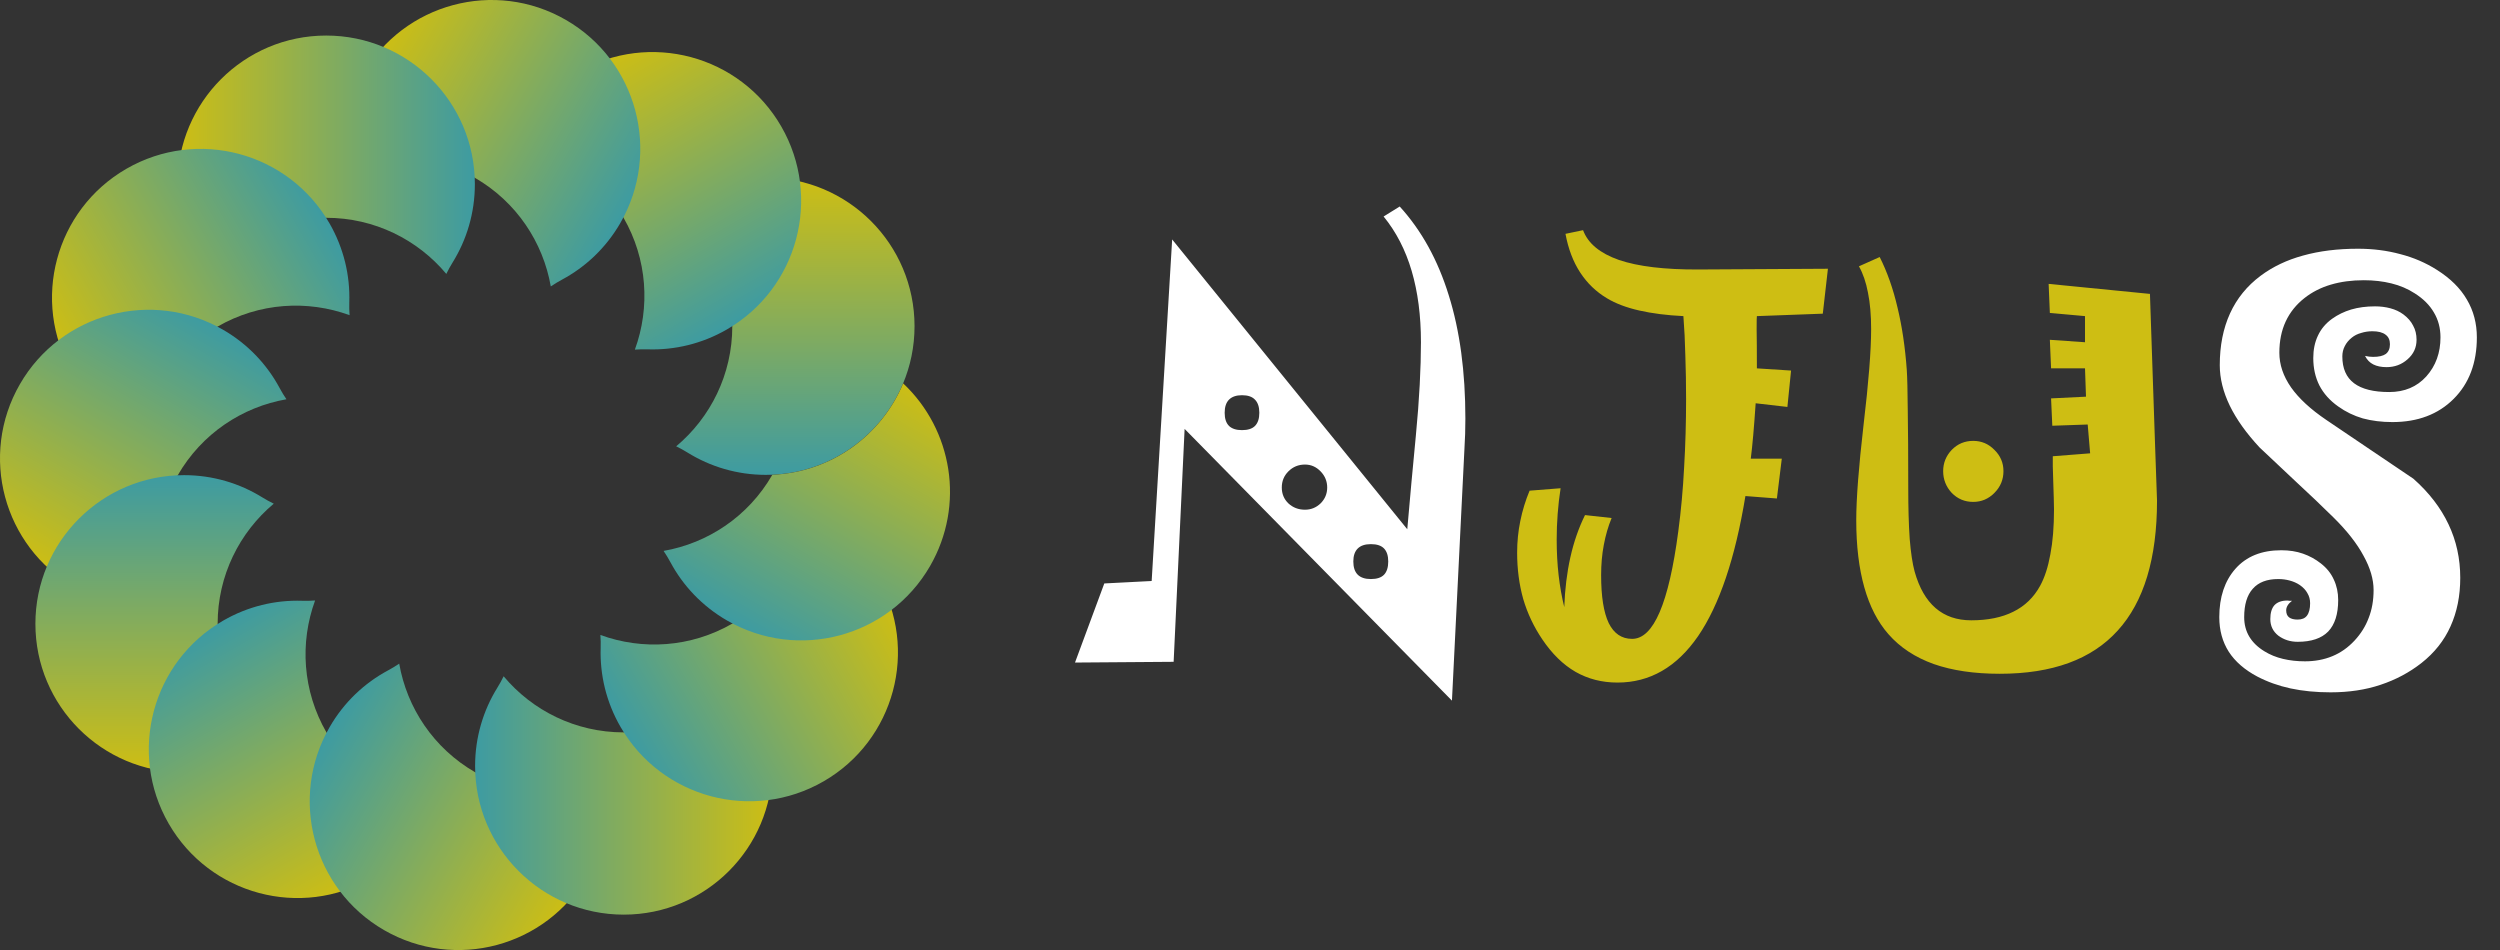 <?xml version="1.0" encoding="UTF-8"?> <svg xmlns="http://www.w3.org/2000/svg" width="200" height="76" viewBox="0 0 200 76" fill="none"><rect x="0" y="0" width="200" height="76" fill="#333333" stroke="none"/><path d="M54.094 35.706C56.838 33.408 58.584 29.956 58.584 26.096C58.584 22.236 56.838 18.784 54.094 16.486C54.408 16.333 54.711 16.168 54.999 15.989C56.82 14.857 58.968 14.203 61.27 14.203C67.838 14.203 73.163 19.528 73.163 26.096C73.163 32.664 67.838 37.989 61.27 37.989C58.968 37.989 56.82 37.335 54.999 36.203C54.711 36.024 54.408 35.858 54.094 35.706Z" fill="url(#paint0_linear_4201_17)"></path><path d="M50.79 27.97C52.018 24.607 51.803 20.745 49.873 17.402C47.943 14.059 44.706 11.942 41.18 11.324C41.376 11.035 41.555 10.74 41.715 10.441C42.726 8.551 44.26 6.91 46.253 5.759C51.941 2.475 59.215 4.424 62.499 10.112C65.783 15.801 63.834 23.074 58.146 26.358C56.153 27.509 53.965 28.017 51.822 27.947C51.483 27.936 51.139 27.944 50.79 27.97Z" fill="url(#paint1_linear_4201_17)"></path><path d="M44.063 22.915C43.445 19.389 41.328 16.151 37.986 14.221C34.643 12.291 30.781 12.077 27.418 13.304C27.444 12.956 27.452 12.611 27.44 12.272C27.37 10.129 27.879 7.941 29.029 5.948C32.314 0.26 39.587 -1.689 45.275 1.595C50.963 4.879 52.912 12.153 49.628 17.841C48.477 19.834 46.837 21.368 44.946 22.379C44.647 22.539 44.353 22.718 44.063 22.915Z" fill="url(#paint2_linear_4201_17)"></path><path d="M35.706 21.913C33.408 19.168 29.956 17.423 26.096 17.423C22.236 17.423 18.784 19.168 16.485 21.913C16.333 21.598 16.168 21.296 15.989 21.007C14.857 19.187 14.203 17.038 14.203 14.736C14.203 8.168 19.528 2.844 26.096 2.844C32.664 2.844 37.989 8.168 37.989 14.736C37.989 17.038 37.335 19.187 36.203 21.007C36.024 21.296 35.858 21.598 35.706 21.913Z" fill="url(#paint3_linear_4201_17)"></path><path d="M27.966 25.215C24.603 23.987 20.741 24.201 17.398 26.131C14.055 28.061 11.938 31.299 11.32 34.825C11.031 34.628 10.736 34.449 10.437 34.289C8.547 33.278 6.906 31.744 5.755 29.751C2.471 24.063 4.42 16.79 10.108 13.505C15.797 10.221 23.07 12.17 26.354 17.858C27.505 19.852 28.013 22.039 27.943 24.182C27.932 24.521 27.94 24.866 27.966 25.215Z" fill="url(#paint4_linear_4201_17)"></path><path d="M22.915 31.941C19.389 32.559 16.151 34.676 14.221 38.019C12.291 41.362 12.077 45.224 13.304 48.587C12.956 48.561 12.611 48.553 12.272 48.564C10.129 48.634 7.941 48.126 5.948 46.975C0.26 43.691 -1.689 36.418 1.595 30.73C4.879 25.041 12.153 23.092 17.841 26.377C19.834 27.527 21.368 29.168 22.379 31.058C22.539 31.358 22.718 31.652 22.915 31.941Z" fill="url(#paint5_linear_4201_17)"></path><path d="M21.901 40.294C19.156 42.593 17.411 46.045 17.411 49.904C17.411 53.764 19.156 57.217 21.901 59.515C21.586 59.667 21.284 59.833 20.995 60.012C19.175 61.143 17.026 61.797 14.725 61.797C8.157 61.797 2.832 56.473 2.832 49.904C2.832 43.336 8.157 38.012 14.725 38.012C17.026 38.012 19.175 38.665 20.995 39.797C21.284 39.977 21.586 40.142 21.901 40.294Z" fill="url(#paint6_linear_4201_17)"></path><path d="M25.207 48.039C23.979 51.402 24.193 55.264 26.123 58.607C28.053 61.95 31.291 64.066 34.817 64.684C34.621 64.974 34.441 65.268 34.281 65.568C33.271 67.458 31.736 69.099 29.744 70.249C24.055 73.534 16.782 71.584 13.498 65.896C10.214 60.208 12.162 52.935 17.851 49.651C19.844 48.5 22.032 47.992 24.174 48.062C24.513 48.073 24.858 48.065 25.207 48.039Z" fill="url(#paint7_linear_4201_17)"></path><path d="M31.937 53.09C32.555 56.616 34.672 59.853 38.015 61.783C41.358 63.713 45.22 63.928 48.583 62.7C48.557 63.049 48.549 63.393 48.56 63.733C48.63 65.875 48.122 68.063 46.972 70.056C43.687 75.744 36.414 77.693 30.726 74.409C25.037 71.125 23.088 63.852 26.373 58.163C27.523 56.17 29.164 54.636 31.054 53.626C31.354 53.465 31.648 53.286 31.937 53.09Z" fill="url(#paint8_linear_4201_17)"></path><path d="M40.29 54.102C42.589 56.846 46.041 58.591 49.901 58.591C53.76 58.591 57.213 56.846 59.511 54.102C59.663 54.416 59.828 54.719 60.008 55.007C61.139 56.827 61.793 58.976 61.793 61.278C61.793 67.846 56.469 73.171 49.901 73.171C43.332 73.171 38.008 67.846 38.008 61.278C38.008 58.976 38.661 56.827 39.793 55.007C39.973 54.719 40.138 54.416 40.29 54.102Z" fill="url(#paint9_linear_4201_17)"></path><path d="M48.031 50.798C51.394 52.025 55.256 51.811 58.599 49.881C61.942 47.951 64.059 44.714 64.677 41.188C64.966 41.384 65.26 41.563 65.56 41.723C67.45 42.734 69.091 44.268 70.242 46.261C73.526 51.949 71.577 59.223 65.889 62.507C60.2 65.791 52.927 63.842 49.643 58.154C48.492 56.161 47.984 53.973 48.054 51.83C48.065 51.491 48.057 51.146 48.031 50.798Z" fill="url(#paint10_linear_4201_17)"></path><path d="M61.786 37.982C61.784 37.987 61.782 37.991 61.779 37.995C59.85 41.338 56.612 43.455 53.086 44.073C53.282 44.362 53.462 44.657 53.622 44.956C54.632 46.846 56.166 48.487 58.159 49.638C63.848 52.922 71.121 50.973 74.405 45.285C77.221 40.408 76.19 34.366 72.254 30.672C70.525 34.821 66.513 37.781 61.786 37.982Z" fill="url(#paint11_linear_4201_17)"></path><path d="M117.23 33.492C117.23 33.896 117.224 34.306 117.211 34.723C117.198 35.126 117.178 35.543 117.152 35.973L116.156 56.051L94.769 34.312L93.891 52.945L86 53.004L88.344 46.676L92.133 46.48L93.773 19.156L112.582 42.34C112.686 41.09 112.797 39.846 112.914 38.609C113.031 37.372 113.148 36.129 113.266 34.879C113.409 33.395 113.513 32.027 113.578 30.777C113.643 29.527 113.676 28.395 113.676 27.379C113.676 25.256 113.428 23.355 112.934 21.676C112.439 19.996 111.69 18.544 110.688 17.32L111.977 16.52C113.721 18.434 115.03 20.803 115.902 23.629C116.788 26.454 117.23 29.742 117.23 33.492ZM100.746 33.023C100.746 32.555 100.629 32.203 100.395 31.969C100.173 31.734 99.828 31.617 99.359 31.617C98.904 31.617 98.559 31.734 98.324 31.969C98.09 32.203 97.973 32.555 97.973 33.023C97.973 33.492 98.09 33.844 98.324 34.078C98.559 34.3 98.904 34.41 99.359 34.41C99.828 34.41 100.173 34.3 100.395 34.078C100.629 33.844 100.746 33.492 100.746 33.023ZM106.176 39C106.176 38.505 106 38.075 105.648 37.711C105.297 37.346 104.88 37.164 104.398 37.164C103.878 37.164 103.435 37.346 103.07 37.711C102.719 38.062 102.543 38.492 102.543 39C102.543 39.508 102.719 39.931 103.07 40.27C103.435 40.608 103.878 40.777 104.398 40.777C104.88 40.777 105.297 40.608 105.648 40.27C106 39.918 106.176 39.495 106.176 39ZM111.059 44.918C111.059 44.462 110.948 44.117 110.727 43.883C110.505 43.648 110.154 43.531 109.672 43.531C109.203 43.531 108.852 43.648 108.617 43.883C108.383 44.117 108.266 44.462 108.266 44.918C108.266 45.387 108.383 45.738 108.617 45.973C108.852 46.207 109.203 46.324 109.672 46.324C110.154 46.324 110.505 46.207 110.727 45.973C110.948 45.738 111.059 45.387 111.059 44.918ZM198.148 26.988C198.148 29.033 197.53 30.673 196.293 31.91C195.056 33.147 193.422 33.766 191.391 33.766C190.544 33.766 189.757 33.668 189.027 33.473C188.311 33.264 187.654 32.945 187.055 32.516C186.391 32.047 185.889 31.487 185.551 30.836C185.225 30.185 185.062 29.456 185.062 28.648C185.062 27.971 185.186 27.372 185.434 26.852C185.681 26.318 186.059 25.869 186.566 25.504C187.022 25.178 187.53 24.931 188.09 24.762C188.663 24.592 189.301 24.508 190.004 24.508C190.434 24.508 190.844 24.56 191.234 24.664C191.625 24.768 191.97 24.931 192.27 25.152C192.621 25.413 192.882 25.712 193.051 26.051C193.233 26.376 193.324 26.754 193.324 27.184C193.324 27.809 193.083 28.329 192.602 28.746C192.133 29.163 191.573 29.371 190.922 29.371C190.505 29.371 190.154 29.299 189.867 29.156C189.581 29.013 189.359 28.785 189.203 28.473C189.307 28.499 189.418 28.518 189.535 28.531C189.652 28.544 189.757 28.551 189.848 28.551C190.303 28.551 190.642 28.473 190.863 28.316C191.085 28.147 191.195 27.887 191.195 27.535C191.195 27.197 191.078 26.943 190.844 26.773C190.609 26.591 190.258 26.5 189.789 26.5C189.477 26.5 189.177 26.546 188.891 26.637C188.604 26.715 188.357 26.838 188.148 27.008C187.901 27.203 187.712 27.431 187.582 27.691C187.452 27.939 187.387 28.212 187.387 28.512C187.387 29.475 187.699 30.191 188.324 30.66C188.949 31.129 189.887 31.363 191.137 31.363C192.361 31.363 193.35 30.947 194.105 30.113C194.861 29.267 195.238 28.225 195.238 26.988C195.238 26.246 195.062 25.582 194.711 24.996C194.372 24.41 193.865 23.902 193.188 23.473C192.628 23.108 192.003 22.841 191.312 22.672C190.635 22.503 189.9 22.418 189.105 22.418C188.142 22.418 187.263 22.535 186.469 22.77C185.674 23.004 184.971 23.362 184.359 23.844C183.695 24.365 183.194 24.99 182.855 25.719C182.517 26.448 182.348 27.281 182.348 28.219C182.348 29.169 182.66 30.094 183.285 30.992C183.91 31.878 184.848 32.743 186.098 33.59C187.27 34.384 188.435 35.172 189.594 35.953C190.753 36.734 191.911 37.516 193.07 38.297C194.32 39.404 195.258 40.621 195.883 41.949C196.508 43.264 196.82 44.69 196.82 46.227C196.82 47.672 196.56 48.967 196.039 50.113C195.531 51.246 194.757 52.223 193.715 53.043C192.751 53.798 191.664 54.378 190.453 54.781C189.255 55.185 187.921 55.387 186.449 55.387C185.29 55.387 184.223 55.283 183.246 55.074C182.283 54.866 181.391 54.547 180.57 54.117C179.568 53.583 178.812 52.926 178.305 52.145C177.797 51.35 177.543 50.426 177.543 49.371C177.543 47.77 177.973 46.48 178.832 45.504C179.704 44.514 180.928 44.02 182.504 44.02C183.142 44.02 183.721 44.111 184.242 44.293C184.763 44.475 185.238 44.736 185.668 45.074C186.137 45.439 186.482 45.868 186.703 46.363C186.938 46.858 187.055 47.405 187.055 48.004C187.055 49.124 186.788 49.964 186.254 50.523C185.72 51.07 184.906 51.344 183.812 51.344C183.227 51.344 182.712 51.181 182.27 50.855C181.84 50.517 181.625 50.074 181.625 49.527C181.625 49.033 181.736 48.661 181.957 48.414C182.191 48.167 182.536 48.043 182.992 48.043C183.044 48.043 183.103 48.05 183.168 48.062C183.233 48.062 183.298 48.062 183.363 48.062C183.207 48.18 183.09 48.303 183.012 48.434C182.934 48.564 182.895 48.694 182.895 48.824C182.895 49.085 182.973 49.273 183.129 49.391C183.285 49.508 183.513 49.566 183.812 49.566C184.151 49.566 184.398 49.462 184.555 49.254C184.724 49.033 184.809 48.7 184.809 48.258C184.809 47.958 184.737 47.691 184.594 47.457C184.464 47.21 184.255 46.988 183.969 46.793C183.734 46.637 183.467 46.52 183.168 46.441C182.882 46.363 182.576 46.324 182.25 46.324C181.352 46.324 180.674 46.585 180.219 47.105C179.763 47.613 179.535 48.368 179.535 49.371C179.535 49.957 179.672 50.478 179.945 50.934C180.219 51.389 180.622 51.78 181.156 52.105C181.599 52.379 182.094 52.581 182.641 52.711C183.188 52.841 183.773 52.906 184.398 52.906C185.193 52.906 185.922 52.77 186.586 52.496C187.25 52.223 187.842 51.806 188.363 51.246C188.871 50.699 189.249 50.094 189.496 49.43C189.757 48.766 189.887 48.023 189.887 47.203C189.887 46.344 189.62 45.432 189.086 44.469C188.565 43.492 187.764 42.47 186.684 41.402C185.72 40.452 184.737 39.514 183.734 38.59C182.745 37.665 181.755 36.734 180.766 35.797C179.711 34.664 178.917 33.551 178.383 32.457C177.849 31.35 177.582 30.27 177.582 29.215C177.582 27.652 177.855 26.272 178.402 25.074C178.949 23.876 179.763 22.874 180.844 22.066C181.82 21.337 182.953 20.797 184.242 20.445C185.544 20.081 187.009 19.898 188.637 19.898C189.835 19.898 190.961 20.042 192.016 20.328C193.083 20.602 194.066 21.025 194.965 21.598C196.033 22.275 196.827 23.062 197.348 23.961C197.882 24.859 198.148 25.869 198.148 26.988Z" fill="white"></path><path d="M146.234 21.5L145.824 25.094L140.551 25.289C140.538 25.289 140.531 25.641 140.531 26.344C140.544 27.047 140.551 28.088 140.551 29.469L143.285 29.645L142.992 32.555L140.453 32.262C140.388 33.225 140.323 34.078 140.258 34.82C140.193 35.55 140.128 36.175 140.062 36.695H142.543L142.152 39.879L139.633 39.684C138.812 44.671 137.549 48.408 135.844 50.895C134.138 53.368 131.99 54.605 129.398 54.605C128.161 54.605 127.042 54.319 126.039 53.746C125.049 53.173 124.164 52.307 123.383 51.148C122.706 50.146 122.198 49.072 121.859 47.926C121.534 46.767 121.371 45.53 121.371 44.215C121.371 43.342 121.456 42.496 121.625 41.676C121.794 40.842 122.042 40.035 122.367 39.254L124.848 39.059C124.743 39.736 124.665 40.419 124.613 41.109C124.561 41.786 124.535 42.47 124.535 43.16C124.535 44.176 124.587 45.133 124.691 46.031C124.796 46.93 124.945 47.776 125.141 48.57C125.193 47.138 125.355 45.81 125.629 44.586C125.902 43.362 126.293 42.236 126.801 41.207L128.93 41.441C128.656 42.105 128.448 42.822 128.305 43.59C128.161 44.345 128.09 45.152 128.09 46.012C128.09 47.717 128.292 48.993 128.695 49.84C129.112 50.686 129.737 51.109 130.57 51.109C131.43 51.109 132.165 50.393 132.777 48.961C133.389 47.529 133.884 45.38 134.262 42.516C134.483 40.862 134.639 39.15 134.73 37.379C134.835 35.608 134.887 33.792 134.887 31.93C134.887 30.732 134.867 29.579 134.828 28.473C134.802 27.353 134.75 26.292 134.672 25.289C133.344 25.224 132.165 25.074 131.137 24.84C130.108 24.605 129.249 24.28 128.559 23.863C127.686 23.342 126.97 22.652 126.41 21.793C125.85 20.934 125.46 19.905 125.238 18.707L126.645 18.414C127.035 19.469 127.992 20.263 129.516 20.797C131.052 21.318 133.168 21.572 135.863 21.559L146.234 21.5ZM172.562 40.055C172.562 44.677 171.514 48.141 169.418 50.445C167.335 52.75 164.19 53.902 159.984 53.902C157.94 53.902 156.176 53.642 154.691 53.121C153.207 52.587 152.003 51.793 151.078 50.738C150.219 49.762 149.574 48.512 149.145 46.988C148.715 45.465 148.5 43.675 148.5 41.617C148.5 39.911 148.695 37.366 149.086 33.98C149.49 30.582 149.691 28.03 149.691 26.324C149.691 25.217 149.607 24.247 149.438 23.414C149.281 22.581 149.04 21.878 148.715 21.305L150.375 20.562C150.974 21.747 151.449 23.095 151.801 24.605C152.165 26.116 152.413 27.783 152.543 29.605C152.582 30.178 152.608 31.253 152.621 32.828C152.647 34.404 152.66 36.48 152.66 39.059C152.66 40.647 152.699 42.001 152.777 43.121C152.868 44.228 152.999 45.094 153.168 45.719C153.533 47.021 154.092 47.997 154.848 48.648C155.603 49.3 156.553 49.625 157.699 49.625C159.027 49.625 160.147 49.397 161.059 48.941C161.983 48.486 162.699 47.796 163.207 46.871C163.572 46.207 163.845 45.367 164.027 44.352C164.223 43.336 164.32 42.138 164.32 40.758C164.32 40.497 164.314 40.185 164.301 39.82C164.288 39.456 164.275 39.046 164.262 38.59C164.249 38.069 164.236 37.639 164.223 37.301C164.223 36.949 164.223 36.682 164.223 36.5L167.211 36.266L167.016 33.961L164.184 34.059L164.086 31.871L166.879 31.734L166.801 29.469H164.086L163.988 27.184L166.801 27.379V25.289L163.988 25.035L163.891 22.711L171.996 23.512C172.178 28.824 172.315 32.861 172.406 35.621C172.51 38.382 172.562 39.859 172.562 40.055ZM160.277 37.691C160.277 38.368 160.036 38.948 159.555 39.43C159.086 39.911 158.52 40.152 157.855 40.152C157.178 40.152 156.605 39.911 156.137 39.43C155.681 38.935 155.453 38.355 155.453 37.691C155.453 37.04 155.681 36.474 156.137 35.992C156.605 35.51 157.178 35.27 157.855 35.27C158.52 35.27 159.086 35.51 159.555 35.992C160.036 36.461 160.277 37.027 160.277 37.691Z" fill="#CEBE13"></path><defs><linearGradient id="paint0_linear_4201_17" x1="55.583" y1="14.203" x2="55.583" y2="37.989" gradientUnits="userSpaceOnUse"><stop stop-color="#CEBE13"></stop><stop offset="1" stop-color="#3D9BA2"></stop></linearGradient><linearGradient id="paint1_linear_4201_17" x1="41.328" y1="8.603" x2="53.221" y2="29.202" gradientUnits="userSpaceOnUse"><stop stop-color="#CEBE13"></stop><stop offset="1" stop-color="#3D9BA2"></stop></linearGradient><linearGradient id="paint2_linear_4201_17" x1="26.186" y1="10.873" x2="46.785" y2="22.766" gradientUnits="userSpaceOnUse"><stop stop-color="#CEBE13"></stop><stop offset="1" stop-color="#3D9BA2"></stop></linearGradient><linearGradient id="paint3_linear_4201_17" x1="14.203" y1="20.424" x2="37.989" y2="20.424" gradientUnits="userSpaceOnUse"><stop stop-color="#CEBE13"></stop><stop offset="1" stop-color="#3D9BA2"></stop></linearGradient><linearGradient id="paint4_linear_4201_17" x1="8.599" y1="34.676" x2="29.198" y2="22.784" gradientUnits="userSpaceOnUse"><stop stop-color="#CEBE13"></stop><stop offset="1" stop-color="#3D9BA2"></stop></linearGradient><linearGradient id="paint5_linear_4201_17" x1="10.874" y1="49.819" x2="22.766" y2="29.22" gradientUnits="userSpaceOnUse"><stop stop-color="#CEBE13"></stop><stop offset="1" stop-color="#3D9BA2"></stop></linearGradient><linearGradient id="paint6_linear_4201_17" x1="20.412" y1="61.797" x2="20.412" y2="38.012" gradientUnits="userSpaceOnUse"><stop stop-color="#CEBE13"></stop><stop offset="1" stop-color="#3D9BA2"></stop></linearGradient><linearGradient id="paint7_linear_4201_17" x1="34.669" y1="67.406" x2="22.776" y2="46.807" gradientUnits="userSpaceOnUse"><stop stop-color="#CEBE13"></stop><stop offset="1" stop-color="#3D9BA2"></stop></linearGradient><linearGradient id="paint8_linear_4201_17" x1="49.815" y1="65.131" x2="29.216" y2="53.238" gradientUnits="userSpaceOnUse"><stop stop-color="#CEBE13"></stop><stop offset="1" stop-color="#3D9BA2"></stop></linearGradient><linearGradient id="paint9_linear_4201_17" x1="61.793" y1="55.591" x2="38.008" y2="55.591" gradientUnits="userSpaceOnUse"><stop stop-color="#CEBE13"></stop><stop offset="1" stop-color="#3D9BA2"></stop></linearGradient><linearGradient id="paint10_linear_4201_17" x1="67.398" y1="41.336" x2="46.799" y2="53.229" gradientUnits="userSpaceOnUse"><stop stop-color="#CEBE13"></stop><stop offset="1" stop-color="#3D9BA2"></stop></linearGradient><linearGradient id="paint11_linear_4201_17" x1="65.127" y1="26.195" x2="53.234" y2="46.794" gradientUnits="userSpaceOnUse"><stop stop-color="#CEBE13"></stop><stop offset="1" stop-color="#3D9BA2"></stop></linearGradient></defs></svg> 